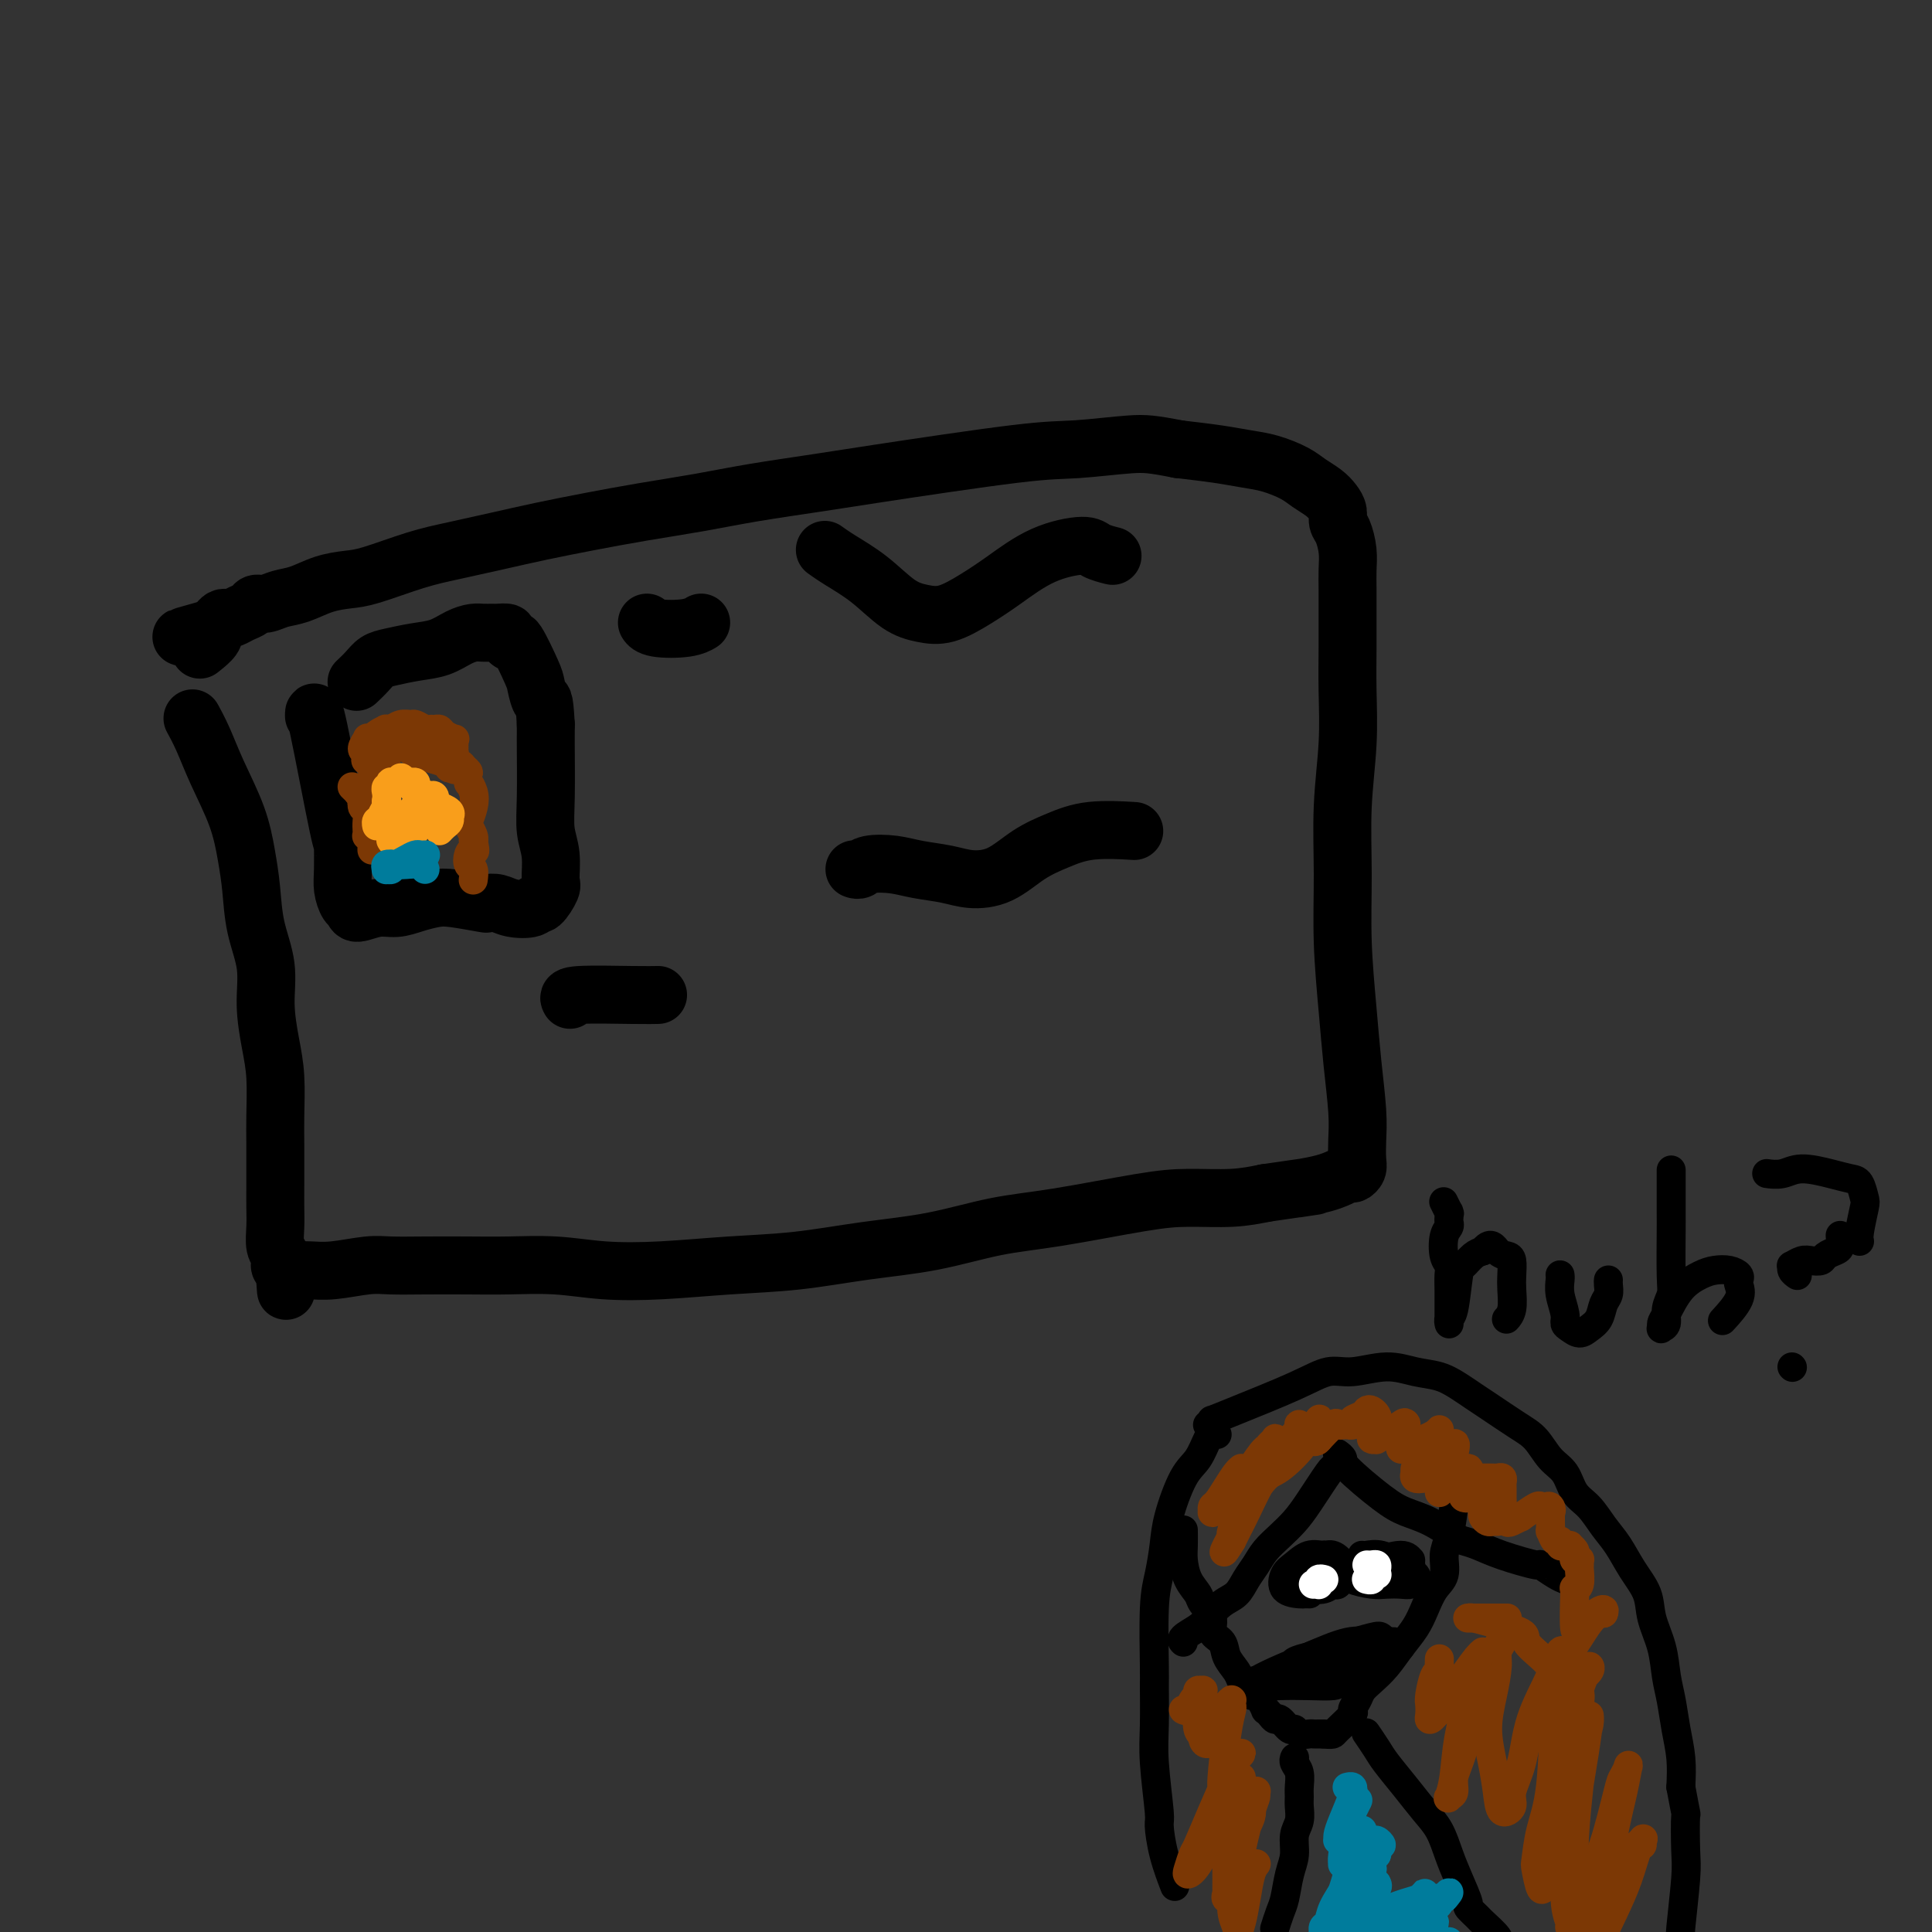 <svg viewBox='0 0 400 400' version='1.1' xmlns='http://www.w3.org/2000/svg' xmlns:xlink='http://www.w3.org/1999/xlink'><rect x="0" y="0" width="400" height="400" fill="#333333" stroke="none"/><g fill='none' stroke='#000000' stroke-width='12' stroke-linecap='round' stroke-linejoin='round'><path d='M40,149c0.044,0.080 0.088,0.160 0,0c-0.088,-0.160 -0.308,-0.562 0,0c0.308,0.562 1.144,2.086 2,4c0.856,1.914 1.734,4.218 3,7c1.266,2.782 2.921,6.044 4,9c1.079,2.956 1.581,5.607 2,8c0.419,2.393 0.756,4.529 1,7c0.244,2.471 0.395,5.276 1,8c0.605,2.724 1.665,5.365 2,8c0.335,2.635 -0.054,5.264 0,8c0.054,2.736 0.550,5.578 1,8c0.450,2.422 0.852,4.423 1,7c0.148,2.577 0.040,5.732 0,8c-0.040,2.268 -0.012,3.651 0,6c0.012,2.349 0.007,5.664 0,8c-0.007,2.336 -0.016,3.691 0,5c0.016,1.309 0.057,2.571 0,4c-0.057,1.429 -0.211,3.024 0,4c0.211,0.976 0.789,1.333 1,2c0.211,0.667 0.056,1.643 0,2c-0.056,0.357 -0.012,0.096 0,0c0.012,-0.096 -0.007,-0.026 0,0c0.007,0.026 0.040,0.007 0,0c-0.040,-0.007 -0.154,-0.002 0,0c0.154,0.002 0.577,0.001 1,0'/><path d='M59,262c0.556,9.818 -0.053,3.362 0,1c0.053,-2.362 0.769,-0.632 1,0c0.231,0.632 -0.024,0.166 0,0c0.024,-0.166 0.328,-0.030 1,0c0.672,0.030 1.712,-0.044 3,0c1.288,0.044 2.825,0.208 5,0c2.175,-0.208 4.990,-0.788 7,-1c2.010,-0.212 3.216,-0.058 5,0c1.784,0.058 4.145,0.019 7,0c2.855,-0.019 6.203,-0.018 9,0c2.797,0.018 5.043,0.054 8,0c2.957,-0.054 6.627,-0.199 10,0c3.373,0.199 6.451,0.741 10,1c3.549,0.259 7.570,0.236 12,0c4.430,-0.236 9.268,-0.686 14,-1c4.732,-0.314 9.357,-0.491 14,-1c4.643,-0.509 9.303,-1.348 14,-2c4.697,-0.652 9.431,-1.117 14,-2c4.569,-0.883 8.972,-2.183 13,-3c4.028,-0.817 7.682,-1.150 13,-2c5.318,-0.850 12.302,-2.218 17,-3c4.698,-0.782 7.111,-0.980 10,-1c2.889,-0.020 6.254,0.137 9,0c2.746,-0.137 4.873,-0.569 7,-1'/><path d='M262,247c16.366,-2.365 8.781,-1.277 7,-1c-1.781,0.277 2.241,-0.256 5,-1c2.759,-0.744 4.256,-1.699 5,-2c0.744,-0.301 0.736,0.052 1,0c0.264,-0.052 0.800,-0.509 1,-1c0.200,-0.491 0.065,-1.016 0,-2c-0.065,-0.984 -0.060,-2.427 0,-4c0.060,-1.573 0.174,-3.275 0,-6c-0.174,-2.725 -0.636,-6.474 -1,-10c-0.364,-3.526 -0.630,-6.830 -1,-11c-0.370,-4.170 -0.845,-9.207 -1,-14c-0.155,-4.793 0.011,-9.343 0,-14c-0.011,-4.657 -0.199,-9.420 0,-14c0.199,-4.580 0.785,-8.976 1,-13c0.215,-4.024 0.057,-7.675 0,-11c-0.057,-3.325 -0.015,-6.324 0,-9c0.015,-2.676 0.001,-5.028 0,-7c-0.001,-1.972 0.010,-3.564 0,-5c-0.010,-1.436 -0.040,-2.716 0,-4c0.040,-1.284 0.152,-2.570 0,-4c-0.152,-1.430 -0.568,-3.002 -1,-4c-0.432,-0.998 -0.882,-1.422 -1,-2c-0.118,-0.578 0.094,-1.309 0,-2c-0.094,-0.691 -0.495,-1.341 -1,-2c-0.505,-0.659 -1.113,-1.328 -2,-2c-0.887,-0.672 -2.054,-1.346 -3,-2c-0.946,-0.654 -1.671,-1.289 -3,-2c-1.329,-0.711 -3.264,-1.500 -5,-2c-1.736,-0.500 -3.275,-0.712 -5,-1c-1.725,-0.288 -3.636,-0.654 -6,-1c-2.364,-0.346 -5.182,-0.673 -8,-1'/><path d='M244,93c-5.411,-1.060 -6.940,-1.210 -10,-1c-3.060,0.210 -7.652,0.780 -11,1c-3.348,0.220 -5.454,0.089 -13,1c-7.546,0.911 -20.534,2.863 -28,4c-7.466,1.137 -9.410,1.459 -13,2c-3.590,0.541 -8.827,1.300 -13,2c-4.173,0.700 -7.281,1.342 -11,2c-3.719,0.658 -8.050,1.331 -12,2c-3.950,0.669 -7.518,1.333 -11,2c-3.482,0.667 -6.879,1.338 -10,2c-3.121,0.662 -5.968,1.315 -9,2c-3.032,0.685 -6.249,1.401 -9,2c-2.751,0.599 -5.036,1.081 -8,2c-2.964,0.919 -6.607,2.273 -9,3c-2.393,0.727 -3.537,0.826 -5,1c-1.463,0.174 -3.247,0.424 -5,1c-1.753,0.576 -3.477,1.478 -5,2c-1.523,0.522 -2.845,0.665 -4,1c-1.155,0.335 -2.145,0.864 -3,1c-0.855,0.136 -1.577,-0.121 -2,0c-0.423,0.121 -0.547,0.620 -1,1c-0.453,0.380 -1.234,0.640 -2,1c-0.766,0.360 -1.515,0.818 -2,1c-0.485,0.182 -0.704,0.087 -1,0c-0.296,-0.087 -0.668,-0.167 -1,0c-0.332,0.167 -0.625,0.581 -1,1c-0.375,0.419 -0.832,0.844 -1,1c-0.168,0.156 -0.048,0.045 0,0c0.048,-0.045 0.024,-0.022 0,0'/><path d='M44,130c-12.238,3.452 -3.833,1.083 -1,1c2.833,-0.083 0.095,2.119 -1,3c-1.095,0.881 -0.548,0.440 0,0'/><path d='M65,148c-0.000,-0.065 -0.000,-0.131 0,0c0.000,0.131 0.000,0.457 0,0c-0.000,-0.457 -0.001,-1.697 1,3c1.001,4.697 3.003,15.332 4,20c0.997,4.668 0.989,3.369 1,4c0.011,0.631 0.042,3.193 0,5c-0.042,1.807 -0.157,2.858 0,4c0.157,1.142 0.586,2.373 1,3c0.414,0.627 0.812,0.648 1,1c0.188,0.352 0.164,1.033 1,1c0.836,-0.033 2.531,-0.780 4,-1c1.469,-0.220 2.713,0.088 4,0c1.287,-0.088 2.616,-0.573 4,-1c1.384,-0.427 2.821,-0.795 4,-1c1.179,-0.205 2.099,-0.248 4,0c1.901,0.248 4.783,0.786 6,1c1.217,0.214 0.771,0.106 1,0c0.229,-0.106 1.135,-0.208 2,0c0.865,0.208 1.689,0.725 3,1c1.311,0.275 3.107,0.309 4,0c0.893,-0.309 0.881,-0.959 1,-1c0.119,-0.041 0.368,0.529 1,0c0.632,-0.529 1.648,-2.155 2,-3c0.352,-0.845 0.042,-0.909 0,-2c-0.042,-1.091 0.185,-3.209 0,-5c-0.185,-1.791 -0.782,-3.256 -1,-5c-0.218,-1.744 -0.059,-3.766 0,-7c0.059,-3.234 0.016,-7.678 0,-10c-0.016,-2.322 -0.005,-2.520 0,-3c0.005,-0.480 0.002,-1.240 0,-2'/><path d='M113,150c-0.325,-6.233 -0.636,-4.814 -1,-5c-0.364,-0.186 -0.781,-1.976 -1,-3c-0.219,-1.024 -0.239,-1.283 -1,-3c-0.761,-1.717 -2.264,-4.891 -3,-6c-0.736,-1.109 -0.707,-0.154 -1,0c-0.293,0.154 -0.908,-0.495 -1,-1c-0.092,-0.505 0.338,-0.868 0,-1c-0.338,-0.132 -1.444,-0.033 -2,0c-0.556,0.033 -0.563,0.002 -1,0c-0.437,-0.002 -1.305,0.027 -2,0c-0.695,-0.027 -1.218,-0.109 -2,0c-0.782,0.109 -1.823,0.410 -3,1c-1.177,0.590 -2.489,1.470 -4,2c-1.511,0.530 -3.221,0.710 -5,1c-1.779,0.290 -3.626,0.691 -5,1c-1.374,0.309 -2.276,0.526 -3,1c-0.724,0.474 -1.272,1.205 -2,2c-0.728,0.795 -1.637,1.656 -2,2c-0.363,0.344 -0.182,0.172 0,0'/><path d='M134,129c0.018,0.028 0.037,0.056 0,0c-0.037,-0.056 -0.129,-0.197 0,0c0.129,0.197 0.478,0.733 2,1c1.522,0.267 4.218,0.264 6,0c1.782,-0.264 2.652,-0.790 3,-1c0.348,-0.210 0.174,-0.105 0,0'/><path d='M171,114c-0.198,-0.142 -0.395,-0.284 0,0c0.395,0.284 1.384,0.992 3,2c1.616,1.008 3.859,2.314 6,4c2.141,1.686 4.180,3.751 6,5c1.820,1.249 3.421,1.681 5,2c1.579,0.319 3.137,0.526 5,0c1.863,-0.526 4.031,-1.784 6,-3c1.969,-1.216 3.740,-2.389 6,-4c2.260,-1.611 5.009,-3.661 8,-5c2.991,-1.339 6.224,-1.967 8,-2c1.776,-0.033 2.093,0.530 3,1c0.907,0.470 2.402,0.849 3,1c0.598,0.151 0.299,0.076 0,0'/><path d='M118,207c-0.250,-0.423 -0.500,-0.845 2,-1c2.500,-0.155 7.750,-0.042 11,0c3.250,0.042 4.500,0.012 5,0c0.500,-0.012 0.250,-0.006 0,0'/><path d='M177,180c-0.085,-0.029 -0.170,-0.057 0,0c0.170,0.057 0.597,0.200 1,0c0.403,-0.200 0.784,-0.743 2,-1c1.216,-0.257 3.268,-0.227 5,0c1.732,0.227 3.144,0.651 5,1c1.856,0.349 4.158,0.624 6,1c1.842,0.376 3.226,0.853 5,1c1.774,0.147 3.937,-0.038 6,-1c2.063,-0.962 4.025,-2.703 6,-4c1.975,-1.297 3.962,-2.152 6,-3c2.038,-0.848 4.126,-1.690 7,-2c2.874,-0.310 6.536,-0.089 8,0c1.464,0.089 0.732,0.044 0,0'/></g>
<g fill='none' stroke='#000000' stroke-width='6' stroke-linecap='round' stroke-linejoin='round'><path d='M245,317c0.001,0.074 0.002,0.148 0,0c-0.002,-0.148 -0.008,-0.517 0,0c0.008,0.517 0.028,1.919 0,3c-0.028,1.081 -0.105,1.839 0,3c0.105,1.161 0.390,2.724 1,4c0.610,1.276 1.543,2.266 2,3c0.457,0.734 0.436,1.210 1,2c0.564,0.790 1.713,1.892 2,3c0.287,1.108 -0.288,2.223 0,3c0.288,0.777 1.439,1.216 2,2c0.561,0.784 0.533,1.911 1,3c0.467,1.089 1.431,2.138 2,3c0.569,0.862 0.744,1.537 1,2c0.256,0.463 0.593,0.714 1,1c0.407,0.286 0.884,0.606 1,1c0.116,0.394 -0.127,0.861 0,1c0.127,0.139 0.625,-0.051 1,0c0.375,0.051 0.625,0.344 1,1c0.375,0.656 0.873,1.676 1,2c0.127,0.324 -0.117,-0.049 0,0c0.117,0.049 0.595,0.520 1,1c0.405,0.480 0.737,0.970 1,1c0.263,0.030 0.455,-0.398 1,0c0.545,0.398 1.441,1.623 2,2c0.559,0.377 0.780,-0.095 1,0c0.220,0.095 0.440,0.758 1,1c0.560,0.242 1.459,0.065 2,0c0.541,-0.065 0.722,-0.017 1,0c0.278,0.017 0.651,0.005 1,0c0.349,-0.005 0.675,-0.002 1,0'/><path d='M274,359c1.525,0.169 1.837,0.092 2,0c0.163,-0.092 0.175,-0.199 1,-1c0.825,-0.801 2.461,-2.297 3,-3c0.539,-0.703 -0.018,-0.613 0,-1c0.018,-0.387 0.612,-1.250 1,-2c0.388,-0.750 0.569,-1.386 1,-2c0.431,-0.614 1.113,-1.206 2,-2c0.887,-0.794 1.980,-1.791 3,-3c1.020,-1.209 1.966,-2.629 3,-4c1.034,-1.371 2.157,-2.692 3,-4c0.843,-1.308 1.405,-2.605 2,-4c0.595,-1.395 1.221,-2.890 2,-4c0.779,-1.110 1.711,-1.834 2,-3c0.289,-1.166 -0.066,-2.772 0,-4c0.066,-1.228 0.553,-2.078 1,-4c0.447,-1.922 0.856,-4.915 1,-6c0.144,-1.085 0.025,-0.263 0,-1c-0.025,-0.737 0.045,-3.033 0,-4c-0.045,-0.967 -0.204,-0.607 0,-1c0.204,-0.393 0.773,-1.541 1,-2c0.227,-0.459 0.114,-0.230 0,0'/><path d='M277,301c0.035,0.026 0.070,0.051 0,0c-0.070,-0.051 -0.246,-0.179 0,0c0.246,0.179 0.913,0.666 1,1c0.087,0.334 -0.408,0.517 1,2c1.408,1.483 4.719,4.267 7,6c2.281,1.733 3.534,2.414 5,3c1.466,0.586 3.147,1.077 5,2c1.853,0.923 3.878,2.280 5,3c1.122,0.720 1.342,0.804 2,1c0.658,0.196 1.755,0.504 3,1c1.245,0.496 2.639,1.180 5,2c2.361,0.820 5.690,1.775 7,2c1.310,0.225 0.600,-0.279 1,0c0.400,0.279 1.911,1.343 3,2c1.089,0.657 1.755,0.908 2,1c0.245,0.092 0.070,0.026 0,0c-0.070,-0.026 -0.035,-0.013 0,0'/><path d='M250,295c0.490,-0.449 0.980,-0.899 1,-1c0.020,-0.101 -0.430,0.146 0,0c0.430,-0.146 1.741,-0.685 5,-2c3.259,-1.315 8.468,-3.407 12,-5c3.532,-1.593 5.389,-2.687 7,-3c1.611,-0.313 2.976,0.157 5,0c2.024,-0.157 4.706,-0.939 7,-1c2.294,-0.061 4.200,0.601 6,1c1.800,0.399 3.492,0.537 5,1c1.508,0.463 2.830,1.253 4,2c1.170,0.747 2.189,1.453 3,2c0.811,0.547 1.414,0.935 3,2c1.586,1.065 4.153,2.806 6,4c1.847,1.194 2.973,1.841 4,3c1.027,1.159 1.955,2.830 3,4c1.045,1.170 2.208,1.837 3,3c0.792,1.163 1.212,2.820 2,4c0.788,1.180 1.945,1.883 3,3c1.055,1.117 2.008,2.650 3,4c0.992,1.350 2.024,2.519 3,4c0.976,1.481 1.897,3.273 3,5c1.103,1.727 2.390,3.387 3,5c0.610,1.613 0.545,3.178 1,5c0.455,1.822 1.432,3.900 2,6c0.568,2.100 0.727,4.223 1,6c0.273,1.777 0.661,3.208 1,5c0.339,1.792 0.630,3.944 1,6c0.370,2.056 0.820,4.016 1,6c0.180,1.984 0.090,3.992 0,6'/><path d='M348,370c1.314,7.178 1.098,5.123 1,6c-0.098,0.877 -0.079,4.685 0,7c0.079,2.315 0.217,3.138 0,6c-0.217,2.862 -0.790,7.765 -1,10c-0.210,2.235 -0.056,1.804 0,2c0.056,0.196 0.015,1.019 0,3c-0.015,1.981 -0.004,5.119 0,7c0.004,1.881 0.001,2.507 0,3c-0.001,0.493 -0.000,0.855 0,1c0.000,0.145 0.000,0.072 0,0'/><path d='M252,297c-0.352,-0.010 -0.704,-0.019 -1,0c-0.296,0.019 -0.538,0.068 -1,1c-0.462,0.932 -1.146,2.748 -2,4c-0.854,1.252 -1.879,1.940 -3,4c-1.121,2.060 -2.339,5.491 -3,8c-0.661,2.509 -0.766,4.095 -1,6c-0.234,1.905 -0.598,4.129 -1,6c-0.402,1.871 -0.841,3.390 -1,7c-0.159,3.610 -0.039,9.311 0,12c0.039,2.689 -0.004,2.366 0,4c0.004,1.634 0.055,5.225 0,8c-0.055,2.775 -0.218,4.734 0,8c0.218,3.266 0.815,7.839 1,10c0.185,2.161 -0.043,1.909 0,3c0.043,1.091 0.358,3.524 1,6c0.642,2.476 1.612,4.993 2,6c0.388,1.007 0.194,0.503 0,0'/><path d='M276,304c-0.003,-0.011 -0.006,-0.022 0,0c0.006,0.022 0.021,0.078 0,0c-0.021,-0.078 -0.078,-0.289 -1,1c-0.922,1.289 -2.708,4.077 -4,6c-1.292,1.923 -2.090,2.979 -3,4c-0.910,1.021 -1.934,2.007 -3,3c-1.066,0.993 -2.175,1.994 -3,3c-0.825,1.006 -1.366,2.016 -2,3c-0.634,0.984 -1.362,1.940 -2,3c-0.638,1.060 -1.188,2.224 -2,3c-0.812,0.776 -1.888,1.164 -3,2c-1.112,0.836 -2.259,2.119 -3,3c-0.741,0.881 -1.075,1.360 -2,2c-0.925,0.640 -2.441,1.442 -3,2c-0.559,0.558 -0.160,0.874 0,1c0.160,0.126 0.080,0.063 0,0'/><path d='M271,330c0.106,0.002 0.213,0.005 0,0c-0.213,-0.005 -0.745,-0.017 -1,0c-0.255,0.017 -0.231,0.064 -1,0c-0.769,-0.064 -2.329,-0.237 -3,-1c-0.671,-0.763 -0.451,-2.115 0,-3c0.451,-0.885 1.134,-1.304 2,-2c0.866,-0.696 1.917,-1.671 3,-2c1.083,-0.329 2.200,-0.013 3,0c0.800,0.013 1.283,-0.276 2,0c0.717,0.276 1.668,1.116 2,2c0.332,0.884 0.045,1.810 0,2c-0.045,0.190 0.150,-0.356 0,0c-0.150,0.356 -0.647,1.613 -1,2c-0.353,0.387 -0.564,-0.096 -1,0c-0.436,0.096 -1.098,0.770 -2,1c-0.902,0.230 -2.043,0.017 -3,0c-0.957,-0.017 -1.729,0.161 -2,0c-0.271,-0.161 -0.041,-0.660 0,-1c0.041,-0.340 -0.108,-0.522 0,-1c0.108,-0.478 0.472,-1.252 1,-2c0.528,-0.748 1.219,-1.471 2,-2c0.781,-0.529 1.652,-0.866 2,-1c0.348,-0.134 0.174,-0.067 0,0'/><path d='M282,322c0.180,0.046 0.361,0.092 1,0c0.639,-0.092 1.738,-0.322 3,0c1.262,0.322 2.687,1.197 4,2c1.313,0.803 2.514,1.536 3,2c0.486,0.464 0.256,0.661 0,1c-0.256,0.339 -0.539,0.820 -1,1c-0.461,0.180 -1.101,0.059 -2,0c-0.899,-0.059 -2.057,-0.056 -3,0c-0.943,0.056 -1.672,0.165 -3,0c-1.328,-0.165 -3.257,-0.603 -4,-1c-0.743,-0.397 -0.302,-0.752 0,-1c0.302,-0.248 0.463,-0.388 1,-1c0.537,-0.612 1.450,-1.696 2,-2c0.550,-0.304 0.735,0.171 2,0c1.265,-0.171 3.608,-0.988 5,-1c1.392,-0.012 1.833,0.781 2,1c0.167,0.219 0.058,-0.138 0,0c-0.058,0.138 -0.067,0.769 0,1c0.067,0.231 0.210,0.062 0,0c-0.210,-0.062 -0.774,-0.018 -1,0c-0.226,0.018 -0.113,0.009 0,0'/><path d='M283,340c-0.107,-0.017 -0.214,-0.034 0,0c0.214,0.034 0.750,0.120 1,0c0.250,-0.120 0.214,-0.447 1,0c0.786,0.447 2.393,1.667 3,2c0.607,0.333 0.215,-0.222 0,0c-0.215,0.222 -0.254,1.223 -1,2c-0.746,0.777 -2.201,1.332 -4,2c-1.799,0.668 -3.942,1.448 -5,2c-1.058,0.552 -1.030,0.876 -2,1c-0.970,0.124 -2.939,0.047 -5,0c-2.061,-0.047 -4.215,-0.064 -6,0c-1.785,0.064 -3.200,0.208 -4,0c-0.800,-0.208 -0.983,-0.768 -1,-1c-0.017,-0.232 0.133,-0.136 0,0c-0.133,0.136 -0.549,0.313 0,0c0.549,-0.313 2.062,-1.117 4,-2c1.938,-0.883 4.301,-1.845 7,-3c2.699,-1.155 5.733,-2.502 8,-3c2.267,-0.498 3.766,-0.147 5,0c1.234,0.147 2.202,0.092 3,0c0.798,-0.092 1.425,-0.220 2,0c0.575,0.220 1.096,0.787 1,1c-0.096,0.213 -0.811,0.072 -1,0c-0.189,-0.072 0.147,-0.076 0,0c-0.147,0.076 -0.778,0.231 -2,1c-1.222,0.769 -3.033,2.150 -5,3c-1.967,0.850 -4.088,1.167 -6,1c-1.912,-0.167 -3.616,-0.818 -5,-1c-1.384,-0.182 -2.450,0.105 -3,0c-0.550,-0.105 -0.586,-0.601 0,-1c0.586,-0.399 1.793,-0.699 3,-1'/><path d='M271,343c1.426,-0.645 3.492,-1.258 6,-2c2.508,-0.742 5.457,-1.613 7,-2c1.543,-0.387 1.681,-0.289 2,0c0.319,0.289 0.820,0.768 1,1c0.180,0.232 0.038,0.217 0,0c-0.038,-0.217 0.028,-0.635 -1,0c-1.028,0.635 -3.151,2.324 -4,3c-0.849,0.676 -0.425,0.338 0,0'/><path d='M299,249c0.030,0.060 0.061,0.120 0,0c-0.061,-0.120 -0.212,-0.421 0,0c0.212,0.421 0.789,1.563 1,2c0.211,0.437 0.057,0.169 0,0c-0.057,-0.169 -0.015,-0.238 0,0c0.015,0.238 0.005,0.785 0,1c-0.005,0.215 -0.005,0.100 0,0c0.005,-0.100 0.014,-0.185 0,0c-0.014,0.185 -0.053,0.640 0,1c0.053,0.360 0.196,0.623 0,1c-0.196,0.377 -0.732,0.866 -1,2c-0.268,1.134 -0.268,2.912 0,4c0.268,1.088 0.804,1.486 1,2c0.196,0.514 0.053,1.146 0,2c-0.053,0.854 -0.014,1.931 0,3c0.014,1.069 0.004,2.129 0,3c-0.004,0.871 -0.001,1.554 0,2c0.001,0.446 0.000,0.656 0,1c-0.000,0.344 -0.001,0.821 0,1c0.001,0.179 0.003,0.061 0,0c-0.003,-0.061 -0.012,-0.066 0,0c0.012,0.066 0.044,0.201 0,0c-0.044,-0.201 -0.163,-0.740 0,-1c0.163,-0.260 0.610,-0.241 1,-2c0.390,-1.759 0.723,-5.296 1,-7c0.277,-1.704 0.498,-1.574 1,-2c0.502,-0.426 1.286,-1.407 2,-2c0.714,-0.593 1.357,-0.796 2,-1'/><path d='M307,259c1.657,-2.221 2.300,-0.773 3,0c0.700,0.773 1.456,0.872 2,1c0.544,0.128 0.874,0.287 1,1c0.126,0.713 0.048,1.981 0,3c-0.048,1.019 -0.064,1.789 0,3c0.064,1.211 0.210,2.865 0,4c-0.210,1.135 -0.774,1.753 -1,2c-0.226,0.247 -0.113,0.124 0,0'/><path d='M323,264c-0.008,-0.051 -0.017,-0.102 0,0c0.017,0.102 0.059,0.355 0,1c-0.059,0.645 -0.220,1.680 0,3c0.220,1.320 0.821,2.926 1,4c0.179,1.074 -0.064,1.618 0,2c0.064,0.382 0.437,0.604 1,1c0.563,0.396 1.318,0.966 2,1c0.682,0.034 1.293,-0.467 2,-1c0.707,-0.533 1.510,-1.099 2,-2c0.490,-0.901 0.667,-2.136 1,-3c0.333,-0.864 0.821,-1.355 1,-2c0.179,-0.645 0.048,-1.443 0,-2c-0.048,-0.557 -0.014,-0.873 0,-1c0.014,-0.127 0.007,-0.063 0,0'/><path d='M346,243c-0.000,0.228 -0.000,0.456 0,0c0.000,-0.456 0.001,-1.595 0,0c-0.001,1.595 -0.004,5.924 0,8c0.004,2.076 0.016,1.897 0,4c-0.016,2.103 -0.061,6.486 0,9c0.061,2.514 0.227,3.158 0,4c-0.227,0.842 -0.846,1.883 -1,3c-0.154,1.117 0.156,2.310 0,3c-0.156,0.690 -0.780,0.876 -1,1c-0.220,0.124 -0.036,0.184 0,0c0.036,-0.184 -0.076,-0.613 0,-1c0.076,-0.387 0.341,-0.731 1,-2c0.659,-1.269 1.711,-3.461 3,-5c1.289,-1.539 2.815,-2.423 4,-3c1.185,-0.577 2.030,-0.846 3,-1c0.970,-0.154 2.067,-0.192 3,0c0.933,0.192 1.703,0.612 2,1c0.297,0.388 0.121,0.742 0,1c-0.121,0.258 -0.187,0.420 0,1c0.187,0.580 0.627,1.579 0,3c-0.627,1.421 -2.322,3.263 -3,4c-0.678,0.737 -0.339,0.368 0,0'/><path d='M366,243c-0.019,-0.003 -0.037,-0.005 0,0c0.037,0.005 0.130,0.018 0,0c-0.130,-0.018 -0.484,-0.068 0,0c0.484,0.068 1.807,0.254 3,0c1.193,-0.254 2.257,-0.947 4,-1c1.743,-0.053 4.167,0.535 6,1c1.833,0.465 3.076,0.807 4,1c0.924,0.193 1.530,0.238 2,1c0.470,0.762 0.806,2.243 1,3c0.194,0.757 0.248,0.791 0,2c-0.248,1.209 -0.798,3.595 -1,5c-0.202,1.405 -0.058,1.830 0,2c0.058,0.170 0.029,0.085 0,0'/><path d='M371,283c0.000,0.000 0.100,0.100 0.1,0.1'/><path d='M268,364c0.030,-0.073 0.061,-0.147 0,0c-0.061,0.147 -0.213,0.514 0,1c0.213,0.486 0.790,1.092 1,2c0.210,0.908 0.052,2.118 0,3c-0.052,0.882 0.001,1.436 0,2c-0.001,0.564 -0.056,1.139 0,2c0.056,0.861 0.222,2.009 0,3c-0.222,0.991 -0.833,1.825 -1,3c-0.167,1.175 0.109,2.690 0,4c-0.109,1.310 -0.604,2.415 -1,4c-0.396,1.585 -0.694,3.652 -1,5c-0.306,1.348 -0.621,1.978 -1,3c-0.379,1.022 -0.823,2.435 -1,3c-0.177,0.565 -0.089,0.283 0,0'/><path d='M283,359c-0.014,-0.020 -0.027,-0.040 0,0c0.027,0.040 0.096,0.141 0,0c-0.096,-0.141 -0.357,-0.523 0,0c0.357,0.523 1.331,1.951 2,3c0.669,1.049 1.033,1.718 2,3c0.967,1.282 2.538,3.177 4,5c1.462,1.823 2.817,3.575 4,5c1.183,1.425 2.196,2.523 3,4c0.804,1.477 1.400,3.331 2,5c0.600,1.669 1.205,3.152 2,5c0.795,1.848 1.780,4.061 2,5c0.220,0.939 -0.324,0.605 0,1c0.324,0.395 1.515,1.520 2,2c0.485,0.480 0.263,0.314 1,1c0.737,0.686 2.432,2.222 3,3c0.568,0.778 0.008,0.796 0,1c-0.008,0.204 0.536,0.593 1,1c0.464,0.407 0.847,0.830 1,1c0.153,0.170 0.077,0.085 0,0'/></g>
<g fill='none' stroke='#FFFFFF' stroke-width='6' stroke-linecap='round' stroke-linejoin='round'><path d='M283,324c0.309,0.022 0.618,0.044 1,0c0.382,-0.044 0.835,-0.155 1,0c0.165,0.155 0.040,0.576 0,1c-0.040,0.424 0.004,0.849 0,1c-0.004,0.151 -0.057,0.026 0,0c0.057,-0.026 0.226,0.046 0,0c-0.226,-0.046 -0.845,-0.208 -1,0c-0.155,0.208 0.155,0.788 0,1c-0.155,0.212 -0.773,0.057 -1,0c-0.227,-0.057 -0.061,-0.015 0,0c0.061,0.015 0.017,0.004 0,0c-0.017,-0.004 -0.009,-0.002 0,0'/><path d='M274,327c0.008,0.002 0.016,0.004 0,0c-0.016,-0.004 -0.057,-0.015 0,0c0.057,0.015 0.211,0.057 0,0c-0.211,-0.057 -0.788,-0.211 -1,0c-0.212,0.211 -0.061,0.789 0,1c0.061,0.211 0.030,0.057 0,0c-0.030,-0.057 -0.061,-0.015 0,0c0.061,0.015 0.212,0.004 0,0c-0.212,-0.004 -0.789,-0.001 -1,0c-0.211,0.001 -0.057,0.000 0,0c0.057,-0.000 0.015,-0.000 0,0c-0.015,0.000 -0.004,0.000 0,0c0.004,-0.000 0.001,-0.000 0,0c-0.001,0.000 -0.001,0.000 0,0'/></g>
<g fill='none' stroke='#7C3805' stroke-width='6' stroke-linecap='round' stroke-linejoin='round'><path d='M330,395c0.234,-0.197 0.468,-0.394 0,0c-0.468,0.394 -1.638,1.380 -2,2c-0.362,0.620 0.083,0.873 0,1c-0.083,0.127 -0.693,0.127 -1,0c-0.307,-0.127 -0.309,-0.381 0,-1c0.309,-0.619 0.930,-1.603 2,-3c1.070,-1.397 2.589,-3.208 4,-5c1.411,-1.792 2.716,-3.567 4,-5c1.284,-1.433 2.549,-2.525 3,-3c0.451,-0.475 0.088,-0.334 0,0c-0.088,0.334 0.101,0.862 0,1c-0.101,0.138 -0.490,-0.113 -1,1c-0.510,1.113 -1.141,3.589 -2,6c-0.859,2.411 -1.947,4.756 -3,7c-1.053,2.244 -2.072,4.385 -3,6c-0.928,1.615 -1.764,2.703 -2,3c-0.236,0.297 0.127,-0.195 0,-1c-0.127,-0.805 -0.745,-1.921 -1,-3c-0.255,-1.079 -0.146,-2.119 0,-4c0.146,-1.881 0.330,-4.602 1,-7c0.670,-2.398 1.826,-4.474 3,-8c1.174,-3.526 2.365,-8.502 3,-11c0.635,-2.498 0.714,-2.519 1,-3c0.286,-0.481 0.778,-1.421 1,-2c0.222,-0.579 0.173,-0.796 0,0c-0.173,0.796 -0.469,2.605 -1,5c-0.531,2.395 -1.297,5.376 -2,9c-0.703,3.624 -1.344,7.893 -2,11c-0.656,3.107 -1.328,5.054 -2,7'/><path d='M330,398c-1.106,5.277 -0.872,3.470 -1,3c-0.128,-0.470 -0.620,0.397 -1,1c-0.380,0.603 -0.649,0.941 -1,-1c-0.351,-1.941 -0.784,-6.161 -1,-10c-0.216,-3.839 -0.216,-7.297 0,-11c0.216,-3.703 0.646,-7.653 1,-11c0.354,-3.347 0.631,-6.092 1,-8c0.369,-1.908 0.829,-2.978 1,-4c0.171,-1.022 0.053,-1.994 0,-2c-0.053,-0.006 -0.042,0.956 0,1c0.042,0.044 0.116,-0.828 0,0c-0.116,0.828 -0.423,3.356 -1,7c-0.577,3.644 -1.423,8.402 -2,13c-0.577,4.598 -0.885,9.035 -1,13c-0.115,3.965 -0.036,7.457 0,9c0.036,1.543 0.028,1.138 0,1c-0.028,-0.138 -0.076,-0.010 0,0c0.076,0.010 0.277,-0.099 0,-1c-0.277,-0.901 -1.031,-2.593 -1,-6c0.031,-3.407 0.848,-8.530 1,-13c0.152,-4.470 -0.362,-8.288 0,-13c0.362,-4.712 1.601,-10.318 2,-13c0.399,-2.682 -0.043,-2.441 0,-3c0.043,-0.559 0.570,-1.916 1,-3c0.430,-1.084 0.765,-1.893 1,-2c0.235,-0.107 0.372,0.487 0,1c-0.372,0.513 -1.254,0.946 -2,3c-0.746,2.054 -1.356,5.730 -2,10c-0.644,4.270 -1.322,9.135 -2,14'/><path d='M323,373c-1.178,5.972 -1.623,7.902 -2,10c-0.377,2.098 -0.688,4.363 -1,6c-0.312,1.637 -0.627,2.646 -1,2c-0.373,-0.646 -0.805,-2.948 -1,-4c-0.195,-1.052 -0.153,-0.855 0,-2c0.153,-1.145 0.418,-3.632 1,-6c0.582,-2.368 1.480,-4.618 2,-9c0.520,-4.382 0.662,-10.896 1,-14c0.338,-3.104 0.872,-2.796 1,-4c0.128,-1.204 -0.152,-3.918 0,-6c0.152,-2.082 0.735,-3.530 1,-4c0.265,-0.470 0.213,0.039 0,0c-0.213,-0.039 -0.587,-0.625 -1,0c-0.413,0.625 -0.865,2.460 -2,5c-1.135,2.540 -2.952,5.783 -4,9c-1.048,3.217 -1.328,6.407 -2,9c-0.672,2.593 -1.738,4.591 -2,6c-0.262,1.409 0.279,2.231 0,3c-0.279,0.769 -1.379,1.485 -2,1c-0.621,-0.485 -0.765,-2.171 -1,-4c-0.235,-1.829 -0.561,-3.802 -1,-6c-0.439,-2.198 -0.989,-4.620 -1,-7c-0.011,-2.380 0.519,-4.718 1,-7c0.481,-2.282 0.914,-4.507 1,-6c0.086,-1.493 -0.175,-2.254 0,-3c0.175,-0.746 0.784,-1.476 1,-2c0.216,-0.524 0.037,-0.841 0,-1c-0.037,-0.159 0.067,-0.158 0,0c-0.067,0.158 -0.305,0.474 -1,2c-0.695,1.526 -1.848,4.263 -3,7'/><path d='M307,348c-1.399,4.244 -2.898,10.355 -4,14c-1.102,3.645 -1.809,4.824 -2,6c-0.191,1.176 0.133,2.349 0,3c-0.133,0.651 -0.722,0.781 -1,1c-0.278,0.219 -0.243,0.529 0,0c0.243,-0.529 0.695,-1.896 1,-4c0.305,-2.104 0.464,-4.946 1,-8c0.536,-3.054 1.451,-6.321 2,-9c0.549,-2.679 0.734,-4.769 1,-6c0.266,-1.231 0.615,-1.603 1,-2c0.385,-0.397 0.808,-0.818 1,-1c0.192,-0.182 0.153,-0.125 0,0c-0.153,0.125 -0.419,0.319 -1,1c-0.581,0.681 -1.476,1.850 -3,4c-1.524,2.150 -3.677,5.280 -5,7c-1.323,1.720 -1.816,2.030 -2,2c-0.184,-0.030 -0.060,-0.399 0,-1c0.060,-0.601 0.054,-1.432 0,-2c-0.054,-0.568 -0.158,-0.873 0,-2c0.158,-1.127 0.578,-3.078 1,-4c0.422,-0.922 0.845,-0.817 1,-1c0.155,-0.183 0.042,-0.654 0,-1c-0.042,-0.346 -0.011,-0.567 0,-1c0.011,-0.433 0.003,-1.078 0,0c-0.003,1.078 -0.001,3.879 0,5c0.001,1.121 0.000,0.560 0,0'/><path d='M260,386c0.089,-0.109 0.178,-0.218 0,0c-0.178,0.218 -0.622,0.764 -1,2c-0.378,1.236 -0.688,3.163 -1,5c-0.312,1.837 -0.624,3.582 -1,5c-0.376,1.418 -0.815,2.507 -1,3c-0.185,0.493 -0.114,0.391 0,0c0.114,-0.391 0.273,-1.070 0,-2c-0.273,-0.930 -0.978,-2.111 -1,-4c-0.022,-1.889 0.639,-4.485 1,-7c0.361,-2.515 0.422,-4.948 1,-7c0.578,-2.052 1.672,-3.724 2,-5c0.328,-1.276 -0.110,-2.155 0,-3c0.110,-0.845 0.769,-1.654 1,-2c0.231,-0.346 0.036,-0.229 0,0c-0.036,0.229 0.088,0.569 0,1c-0.088,0.431 -0.388,0.954 -1,3c-0.612,2.046 -1.537,5.615 -2,8c-0.463,2.385 -0.464,3.587 -1,5c-0.536,1.413 -1.609,3.036 -2,4c-0.391,0.964 -0.102,1.269 0,1c0.102,-0.269 0.016,-1.111 0,-2c-0.016,-0.889 0.038,-1.824 0,-4c-0.038,-2.176 -0.168,-5.592 0,-8c0.168,-2.408 0.634,-3.806 1,-5c0.366,-1.194 0.631,-2.182 1,-3c0.369,-0.818 0.841,-1.467 1,-2c0.159,-0.533 0.004,-0.951 0,-1c-0.004,-0.049 0.142,0.272 0,1c-0.142,0.728 -0.571,1.864 -1,3'/><path d='M256,372c-0.849,1.813 -2.473,4.346 -4,7c-1.527,2.654 -2.958,5.431 -4,7c-1.042,1.569 -1.696,1.931 -2,2c-0.304,0.069 -0.257,-0.155 0,-1c0.257,-0.845 0.723,-2.310 1,-3c0.277,-0.690 0.364,-0.604 1,-2c0.636,-1.396 1.821,-4.273 3,-7c1.179,-2.727 2.352,-5.304 3,-7c0.648,-1.696 0.772,-2.512 1,-3c0.228,-0.488 0.559,-0.650 1,-1c0.441,-0.350 0.991,-0.890 1,-1c0.009,-0.110 -0.523,0.210 -1,1c-0.477,0.790 -0.898,2.050 -1,3c-0.102,0.950 0.116,1.589 0,2c-0.116,0.411 -0.564,0.592 -1,1c-0.436,0.408 -0.859,1.041 -1,1c-0.141,-0.041 0.001,-0.756 0,-1c-0.001,-0.244 -0.144,-0.017 0,-2c0.144,-1.983 0.574,-6.178 1,-9c0.426,-2.822 0.847,-4.273 1,-5c0.153,-0.727 0.038,-0.729 0,-1c-0.038,-0.271 0.001,-0.810 0,-1c-0.001,-0.190 -0.041,-0.032 0,0c0.041,0.032 0.162,-0.064 0,0c-0.162,0.064 -0.607,0.287 -1,1c-0.393,0.713 -0.732,1.915 -1,3c-0.268,1.085 -0.464,2.054 -1,3c-0.536,0.946 -1.414,1.870 -2,2c-0.586,0.130 -0.882,-0.534 -1,-1c-0.118,-0.466 -0.059,-0.733 0,-1'/><path d='M249,359c-1.215,0.038 -1.253,-2.368 -1,-4c0.253,-1.632 0.796,-2.491 1,-3c0.204,-0.509 0.070,-0.669 0,-1c-0.070,-0.331 -0.074,-0.833 0,-1c0.074,-0.167 0.227,0.001 0,0c-0.227,-0.001 -0.835,-0.172 -1,0c-0.165,0.172 0.113,0.687 0,1c-0.113,0.313 -0.618,0.424 -1,1c-0.382,0.576 -0.641,1.617 -1,2c-0.359,0.383 -0.817,0.110 -1,0c-0.183,-0.110 -0.092,-0.055 0,0'/><path d='M310,315c-0.340,-0.024 -0.680,-0.048 -1,0c-0.320,0.048 -0.622,0.168 -1,0c-0.378,-0.168 -0.834,-0.622 -1,-1c-0.166,-0.378 -0.042,-0.678 0,-1c0.042,-0.322 0.004,-0.666 0,-1c-0.004,-0.334 0.028,-0.660 0,-1c-0.028,-0.340 -0.117,-0.695 0,-1c0.117,-0.305 0.439,-0.562 0,-1c-0.439,-0.438 -1.638,-1.059 -2,-1c-0.362,0.059 0.114,0.798 0,1c-0.114,0.202 -0.816,-0.133 -1,0c-0.184,0.133 0.151,0.736 0,1c-0.151,0.264 -0.787,0.191 -1,0c-0.213,-0.191 -0.003,-0.501 0,-1c0.003,-0.499 -0.202,-1.188 0,-2c0.202,-0.812 0.812,-1.746 1,-2c0.188,-0.254 -0.047,0.173 0,0c0.047,-0.173 0.376,-0.945 0,-1c-0.376,-0.055 -1.457,0.607 -2,1c-0.543,0.393 -0.548,0.518 -1,1c-0.452,0.482 -1.353,1.322 -2,2c-0.647,0.678 -1.042,1.194 -1,1c0.042,-0.194 0.521,-1.097 1,-2'/><path d='M299,307c-0.821,0.114 -0.372,-1.101 0,-2c0.372,-0.899 0.669,-1.481 1,-2c0.331,-0.519 0.698,-0.975 1,-2c0.302,-1.025 0.540,-2.618 0,-2c-0.540,0.618 -1.857,3.449 -3,5c-1.143,1.551 -2.111,1.823 -3,2c-0.889,0.177 -1.700,0.259 -2,0c-0.300,-0.259 -0.087,-0.858 0,-1c0.087,-0.142 0.050,0.173 0,0c-0.050,-0.173 -0.114,-0.836 0,-1c0.114,-0.164 0.407,0.170 1,-1c0.593,-1.170 1.488,-3.842 2,-5c0.512,-1.158 0.643,-0.800 1,-1c0.357,-0.200 0.940,-0.958 1,-1c0.060,-0.042 -0.404,0.630 -1,1c-0.596,0.370 -1.322,0.436 -2,1c-0.678,0.564 -1.306,1.626 -2,2c-0.694,0.374 -1.455,0.060 -2,0c-0.545,-0.060 -0.874,0.134 -1,0c-0.126,-0.134 -0.048,-0.596 0,-1c0.048,-0.404 0.065,-0.749 0,-1c-0.065,-0.251 -0.213,-0.407 0,-1c0.213,-0.593 0.788,-1.621 1,-2c0.212,-0.379 0.061,-0.108 0,0c-0.061,0.108 -0.030,0.054 0,0'/><path d='M291,295c0.021,-0.822 -0.425,-0.378 -1,0c-0.575,0.378 -1.277,0.690 -2,1c-0.723,0.310 -1.465,0.620 -2,1c-0.535,0.380 -0.861,0.832 -1,1c-0.139,0.168 -0.091,0.052 0,0c0.091,-0.052 0.224,-0.041 0,0c-0.224,0.041 -0.805,0.113 -1,0c-0.195,-0.113 -0.002,-0.412 0,-1c0.002,-0.588 -0.185,-1.465 0,-2c0.185,-0.535 0.741,-0.729 1,-1c0.259,-0.271 0.219,-0.620 0,-1c-0.219,-0.380 -0.618,-0.792 -1,-1c-0.382,-0.208 -0.747,-0.214 -1,0c-0.253,0.214 -0.394,0.646 -1,1c-0.606,0.354 -1.678,0.631 -2,1c-0.322,0.369 0.106,0.831 0,1c-0.106,0.169 -0.747,0.045 -1,0c-0.253,-0.045 -0.119,-0.012 0,0c0.119,0.012 0.225,0.004 0,0c-0.225,-0.004 -0.779,-0.004 -1,0c-0.221,0.004 -0.109,0.012 0,0c0.109,-0.012 0.215,-0.046 0,0c-0.215,0.046 -0.751,0.170 -1,0c-0.249,-0.170 -0.211,-0.633 -1,0c-0.789,0.633 -2.405,2.363 -3,3c-0.595,0.637 -0.170,0.182 0,0c0.170,-0.182 0.085,-0.091 0,0'/><path d='M273,298c-1.640,0.932 -0.239,0.260 0,0c0.239,-0.260 -0.682,-0.110 -1,0c-0.318,0.110 -0.031,0.180 0,0c0.031,-0.180 -0.195,-0.608 0,-1c0.195,-0.392 0.810,-0.746 1,-1c0.190,-0.254 -0.045,-0.408 0,-1c0.045,-0.592 0.368,-1.622 0,-1c-0.368,0.622 -1.429,2.896 -3,5c-1.571,2.104 -3.651,4.039 -5,5c-1.349,0.961 -1.967,0.950 -3,2c-1.033,1.050 -2.482,3.163 -3,4c-0.518,0.837 -0.106,0.399 0,0c0.106,-0.399 -0.095,-0.758 0,-1c0.095,-0.242 0.484,-0.365 1,-1c0.516,-0.635 1.158,-1.782 2,-3c0.842,-1.218 1.885,-2.509 3,-4c1.115,-1.491 2.302,-3.184 3,-4c0.698,-0.816 0.907,-0.754 1,-1c0.093,-0.246 0.069,-0.798 0,-1c-0.069,-0.202 -0.182,-0.053 0,0c0.182,0.053 0.659,0.010 0,1c-0.659,0.990 -2.453,3.014 -4,5c-1.547,1.986 -2.848,3.934 -4,6c-1.152,2.066 -2.156,4.248 -3,6c-0.844,1.752 -1.527,3.072 -2,4c-0.473,0.928 -0.737,1.464 -1,2'/><path d='M255,319c-2.306,3.754 -1.569,2.140 -1,1c0.569,-1.140 0.972,-1.804 1,-2c0.028,-0.196 -0.319,0.078 0,-1c0.319,-1.078 1.305,-3.508 2,-5c0.695,-1.492 1.100,-2.047 2,-4c0.900,-1.953 2.295,-5.304 3,-7c0.705,-1.696 0.720,-1.736 1,-2c0.280,-0.264 0.827,-0.753 1,-1c0.173,-0.247 -0.026,-0.254 0,0c0.026,0.254 0.278,0.768 0,1c-0.278,0.232 -1.086,0.180 -2,1c-0.914,0.820 -1.933,2.510 -3,4c-1.067,1.490 -2.181,2.778 -3,4c-0.819,1.222 -1.345,2.377 -2,3c-0.655,0.623 -1.441,0.716 -2,1c-0.559,0.284 -0.890,0.761 -1,1c-0.110,0.239 0.001,0.240 0,0c-0.001,-0.240 -0.116,-0.719 0,-1c0.116,-0.281 0.462,-0.362 1,-1c0.538,-0.638 1.269,-1.831 2,-3c0.731,-1.169 1.464,-2.313 2,-3c0.536,-0.687 0.875,-0.916 1,-1c0.125,-0.084 0.036,-0.024 0,0c-0.036,0.024 -0.018,0.012 0,0'/><path d='M312,335c0.073,-0.000 0.145,-0.000 0,0c-0.145,0.000 -0.508,0.000 -1,0c-0.492,-0.000 -1.112,-0.000 -2,0c-0.888,0.000 -2.042,0.000 -3,0c-0.958,-0.000 -1.719,-0.001 -2,0c-0.281,0.001 -0.080,0.002 0,0c0.080,-0.002 0.040,-0.008 0,0c-0.040,0.008 -0.080,0.032 0,0c0.080,-0.032 0.280,-0.118 1,0c0.720,0.118 1.961,0.441 4,1c2.039,0.559 4.875,1.354 6,2c1.125,0.646 0.539,1.144 1,2c0.461,0.856 1.970,2.070 3,3c1.030,0.930 1.582,1.578 2,2c0.418,0.422 0.703,0.619 1,1c0.297,0.381 0.607,0.944 1,1c0.393,0.056 0.867,-0.397 1,-1c0.133,-0.603 -0.077,-1.356 0,-2c0.077,-0.644 0.441,-1.178 1,-2c0.559,-0.822 1.313,-1.933 2,-3c0.687,-1.067 1.309,-2.090 2,-3c0.691,-0.910 1.453,-1.708 2,-2c0.547,-0.292 0.878,-0.079 1,0c0.122,0.079 0.035,0.022 0,0c-0.035,-0.022 -0.017,-0.011 0,0'/><path d='M332,334c0.762,-1.836 -1.834,0.073 -3,1c-1.166,0.927 -0.901,0.871 -1,1c-0.099,0.129 -0.562,0.444 -1,1c-0.438,0.556 -0.850,1.354 -1,0c-0.150,-1.354 -0.036,-4.861 0,-6c0.036,-1.139 -0.004,0.091 0,0c0.004,-0.091 0.054,-1.501 0,-2c-0.054,-0.499 -0.211,-0.085 0,0c0.211,0.085 0.790,-0.160 1,-1c0.210,-0.840 0.053,-2.277 0,-3c-0.053,-0.723 -0.000,-0.733 0,-1c0.000,-0.267 -0.051,-0.792 0,-1c0.051,-0.208 0.206,-0.098 0,0c-0.206,0.098 -0.772,0.184 -1,0c-0.228,-0.184 -0.117,-0.638 0,-1c0.117,-0.362 0.241,-0.633 0,-1c-0.241,-0.367 -0.848,-0.831 -1,-1c-0.152,-0.169 0.152,-0.044 0,0c-0.152,0.044 -0.758,0.007 -1,0c-0.242,-0.007 -0.120,0.014 0,0c0.120,-0.014 0.239,-0.064 0,0c-0.239,0.064 -0.834,0.243 -1,0c-0.166,-0.243 0.099,-0.909 0,-1c-0.099,-0.091 -0.563,0.393 -1,0c-0.437,-0.393 -0.849,-1.662 -1,-2c-0.151,-0.338 -0.041,0.255 0,0c0.041,-0.255 0.012,-1.359 0,-2c-0.012,-0.641 -0.006,-0.821 0,-1'/><path d='M321,314c-0.940,-1.868 -0.291,-1.039 0,-1c0.291,0.039 0.224,-0.714 0,-1c-0.224,-0.286 -0.604,-0.106 -1,0c-0.396,0.106 -0.806,0.137 -1,0c-0.194,-0.137 -0.171,-0.442 -1,0c-0.829,0.442 -2.510,1.631 -3,2c-0.490,0.369 0.209,-0.082 0,0c-0.209,0.082 -1.328,0.698 -2,1c-0.672,0.302 -0.898,0.289 -1,0c-0.102,-0.289 -0.080,-0.854 0,-1c0.080,-0.146 0.218,0.126 0,0c-0.218,-0.126 -0.791,-0.649 -1,-1c-0.209,-0.351 -0.055,-0.529 0,-1c0.055,-0.471 0.012,-1.237 0,-2c-0.012,-0.763 0.008,-1.525 0,-2c-0.008,-0.475 -0.042,-0.663 0,-1c0.042,-0.337 0.162,-0.822 0,-1c-0.162,-0.178 -0.604,-0.048 -1,0c-0.396,0.048 -0.745,0.013 -1,0c-0.255,-0.013 -0.415,-0.003 -1,0c-0.585,0.003 -1.596,0.001 -2,0c-0.404,-0.001 -0.202,-0.000 0,0'/></g>
<g fill='none' stroke='#007C9C' stroke-width='6' stroke-linecap='round' stroke-linejoin='round'><path d='M300,402c0.134,0.384 0.268,0.768 0,1c-0.268,0.232 -0.937,0.310 -2,1c-1.063,0.690 -2.519,1.990 -4,3c-1.481,1.010 -2.986,1.730 -4,2c-1.014,0.270 -1.538,0.089 -2,0c-0.462,-0.089 -0.862,-0.088 -1,0c-0.138,0.088 -0.014,0.263 0,0c0.014,-0.263 -0.082,-0.964 0,-1c0.082,-0.036 0.344,0.593 1,0c0.656,-0.593 1.708,-2.408 3,-4c1.292,-1.592 2.823,-2.960 4,-4c1.177,-1.040 2.000,-1.753 2,-2c0.000,-0.247 -0.822,-0.027 -1,0c-0.178,0.027 0.288,-0.138 0,0c-0.288,0.138 -1.331,0.578 -2,1c-0.669,0.422 -0.962,0.826 -1,1c-0.038,0.174 0.181,0.118 0,0c-0.181,-0.118 -0.762,-0.297 -1,0c-0.238,0.297 -0.131,1.071 0,1c0.131,-0.071 0.288,-0.986 1,-2c0.712,-1.014 1.981,-2.128 3,-3c1.019,-0.872 1.789,-1.502 2,-2c0.211,-0.498 -0.135,-0.865 0,-1c0.135,-0.135 0.753,-0.039 1,0c0.247,0.039 0.124,0.019 0,0'/><path d='M299,393c1.883,-2.442 0.589,-0.545 0,0c-0.589,0.545 -0.473,-0.260 -1,0c-0.527,0.260 -1.697,1.587 -3,3c-1.303,1.413 -2.740,2.914 -4,4c-1.260,1.086 -2.343,1.758 -3,2c-0.657,0.242 -0.886,0.053 -1,0c-0.114,-0.053 -0.112,0.029 0,0c0.112,-0.029 0.335,-0.169 1,-1c0.665,-0.831 1.772,-2.353 2,-3c0.228,-0.647 -0.424,-0.419 0,-1c0.424,-0.581 1.925,-1.971 3,-3c1.075,-1.029 1.726,-1.696 2,-2c0.274,-0.304 0.172,-0.246 0,0c-0.172,0.246 -0.413,0.679 -1,1c-0.587,0.321 -1.520,0.531 -3,1c-1.480,0.469 -3.507,1.198 -5,2c-1.493,0.802 -2.452,1.676 -3,2c-0.548,0.324 -0.684,0.099 -1,0c-0.316,-0.099 -0.814,-0.072 -1,0c-0.186,0.072 -0.062,0.189 0,0c0.062,-0.189 0.063,-0.684 0,-1c-0.063,-0.316 -0.189,-0.453 0,-1c0.189,-0.547 0.692,-1.506 1,-2c0.308,-0.494 0.422,-0.525 1,-1c0.578,-0.475 1.619,-1.395 2,-2c0.381,-0.605 0.103,-0.894 0,-1c-0.103,-0.106 -0.029,-0.030 0,0c0.029,0.030 0.015,0.015 0,0'/><path d='M285,390c0.013,-0.711 -0.954,1.513 -2,3c-1.046,1.487 -2.171,2.237 -3,3c-0.829,0.763 -1.362,1.537 -2,2c-0.638,0.463 -1.380,0.613 -2,1c-0.620,0.387 -1.118,1.009 -1,1c0.118,-0.009 0.851,-0.650 1,-1c0.149,-0.350 -0.286,-0.409 0,-1c0.286,-0.591 1.293,-1.714 2,-3c0.707,-1.286 1.114,-2.735 2,-4c0.886,-1.265 2.250,-2.345 3,-3c0.750,-0.655 0.886,-0.885 1,-1c0.114,-0.115 0.206,-0.115 0,0c-0.206,0.115 -0.709,0.345 -1,1c-0.291,0.655 -0.369,1.734 -1,3c-0.631,1.266 -1.815,2.718 -3,4c-1.185,1.282 -2.371,2.393 -3,3c-0.629,0.607 -0.701,0.711 -1,1c-0.299,0.289 -0.825,0.764 -1,1c-0.175,0.236 0.000,0.235 0,0c-0.000,-0.235 -0.176,-0.702 0,-1c0.176,-0.298 0.705,-0.426 1,-1c0.295,-0.574 0.355,-1.595 1,-3c0.645,-1.405 1.876,-3.195 3,-5c1.124,-1.805 2.140,-3.623 3,-5c0.860,-1.377 1.565,-2.311 2,-3c0.435,-0.689 0.601,-1.133 1,-1c0.399,0.133 1.030,0.844 1,1c-0.030,0.156 -0.723,-0.241 -1,0c-0.277,0.241 -0.139,1.121 0,2'/><path d='M285,384c0.600,-1.001 -3.401,4.498 -5,7c-1.599,2.502 -0.794,2.007 -1,2c-0.206,-0.007 -1.421,0.475 -2,1c-0.579,0.525 -0.523,1.093 0,0c0.523,-1.093 1.513,-3.848 2,-6c0.487,-2.152 0.471,-3.702 1,-5c0.529,-1.298 1.604,-2.344 2,-3c0.396,-0.656 0.114,-0.922 0,-1c-0.114,-0.078 -0.059,0.032 0,0c0.059,-0.032 0.121,-0.205 0,0c-0.121,0.205 -0.424,0.788 -1,2c-0.576,1.212 -1.423,3.053 -2,4c-0.577,0.947 -0.884,0.998 -1,1c-0.116,0.002 -0.043,-0.047 0,0c0.043,0.047 0.054,0.191 0,0c-0.054,-0.191 -0.172,-0.716 0,-2c0.172,-1.284 0.636,-3.328 1,-5c0.364,-1.672 0.628,-2.973 1,-4c0.372,-1.027 0.852,-1.780 1,-2c0.148,-0.220 -0.037,0.095 0,0c0.037,-0.095 0.296,-0.598 0,0c-0.296,0.598 -1.148,2.299 -2,4'/><path d='M279,377c-0.165,-0.616 -0.578,1.842 -1,3c-0.422,1.158 -0.852,1.014 -1,1c-0.148,-0.014 -0.015,0.101 0,0c0.015,-0.101 -0.087,-0.418 0,-1c0.087,-0.582 0.364,-1.428 1,-3c0.636,-1.572 1.631,-3.871 2,-5c0.369,-1.129 0.113,-1.087 0,-1c-0.113,0.087 -0.083,0.219 0,0c0.083,-0.219 0.218,-0.791 0,-1c-0.218,-0.209 -0.789,-0.056 -1,0c-0.211,0.056 -0.060,0.016 0,0c0.060,-0.016 0.030,-0.008 0,0'/></g>
<g fill='none' stroke='#7C3805' stroke-width='6' stroke-linecap='round' stroke-linejoin='round'><path d='M80,153c0.019,-0.004 0.039,-0.008 0,0c-0.039,0.008 -0.135,0.030 0,0c0.135,-0.030 0.502,-0.110 1,0c0.498,0.110 1.128,0.412 2,1c0.872,0.588 1.987,1.463 3,2c1.013,0.537 1.926,0.736 3,1c1.074,0.264 2.311,0.592 3,1c0.689,0.408 0.830,0.895 1,1c0.170,0.105 0.368,-0.172 1,0c0.632,0.172 1.698,0.794 2,1c0.302,0.206 -0.162,-0.004 0,0c0.162,0.004 0.948,0.221 1,0c0.052,-0.221 -0.630,-0.882 -1,-1c-0.370,-0.118 -0.428,0.305 -1,0c-0.572,-0.305 -1.659,-1.339 -3,-2c-1.341,-0.661 -2.937,-0.948 -4,-1c-1.063,-0.052 -1.591,0.131 -2,0c-0.409,-0.131 -0.697,-0.575 -1,-1c-0.303,-0.425 -0.621,-0.832 -1,-1c-0.379,-0.168 -0.820,-0.098 -1,0c-0.180,0.098 -0.100,0.222 0,0c0.100,-0.222 0.219,-0.791 0,-1c-0.219,-0.209 -0.777,-0.060 -1,0c-0.223,0.060 -0.112,0.030 0,0'/><path d='M82,153c-2.089,-1.079 -0.312,-0.275 0,0c0.312,0.275 -0.840,0.021 -1,0c-0.160,-0.021 0.674,0.191 1,0c0.326,-0.191 0.144,-0.784 0,-1c-0.144,-0.216 -0.251,-0.055 0,0c0.251,0.055 0.860,0.002 1,0c0.140,-0.002 -0.189,0.046 0,0c0.189,-0.046 0.895,-0.186 1,0c0.105,0.186 -0.391,0.696 -1,1c-0.609,0.304 -1.330,0.401 -2,1c-0.670,0.599 -1.290,1.701 -2,3c-0.710,1.299 -1.512,2.794 -2,4c-0.488,1.206 -0.664,2.124 -1,3c-0.336,0.876 -0.832,1.709 -1,2c-0.168,0.291 -0.007,0.040 0,0c0.007,-0.040 -0.141,0.131 0,0c0.141,-0.131 0.570,-0.566 1,-1'/><path d='M76,165c-1.022,1.759 -0.576,0.156 0,-1c0.576,-1.156 1.283,-1.865 2,-3c0.717,-1.135 1.445,-2.695 2,-4c0.555,-1.305 0.936,-2.354 1,-3c0.064,-0.646 -0.189,-0.890 0,-1c0.189,-0.110 0.821,-0.086 1,0c0.179,0.086 -0.096,0.233 0,0c0.096,-0.233 0.563,-0.847 1,-1c0.437,-0.153 0.845,0.155 1,0c0.155,-0.155 0.056,-0.774 0,-1c-0.056,-0.226 -0.070,-0.061 0,0c0.070,0.061 0.225,0.016 0,0c-0.225,-0.016 -0.830,-0.004 -1,0c-0.170,0.004 0.094,0.001 0,0c-0.094,-0.001 -0.547,-0.001 -1,0c-0.453,0.001 -0.905,0.003 -1,0c-0.095,-0.003 0.168,-0.012 0,0c-0.168,0.012 -0.767,0.045 -1,0c-0.233,-0.045 -0.101,-0.167 0,0c0.101,0.167 0.172,0.622 0,1c-0.172,0.378 -0.586,0.679 -1,1c-0.414,0.321 -0.829,0.660 -1,1c-0.171,0.340 -0.098,0.679 0,1c0.098,0.321 0.220,0.622 0,1c-0.220,0.378 -0.780,0.833 -1,1c-0.220,0.167 -0.098,0.045 0,0c0.098,-0.045 0.171,-0.013 0,0c-0.171,0.013 -0.585,0.006 -1,0'/><path d='M76,157c-0.613,0.914 -0.146,0.199 0,0c0.146,-0.199 -0.028,0.118 0,0c0.028,-0.118 0.260,-0.672 0,-1c-0.260,-0.328 -1.010,-0.430 -1,-1c0.010,-0.570 0.780,-1.607 1,-2c0.220,-0.393 -0.111,-0.143 0,0c0.111,0.143 0.662,0.178 1,0c0.338,-0.178 0.462,-0.569 1,-1c0.538,-0.431 1.491,-0.901 2,-1c0.509,-0.099 0.574,0.173 1,0c0.426,-0.173 1.213,-0.793 2,-1c0.787,-0.207 1.573,-0.003 2,0c0.427,0.003 0.496,-0.196 1,0c0.504,0.196 1.443,0.787 2,1c0.557,0.213 0.731,0.047 1,0c0.269,-0.047 0.632,0.025 1,0c0.368,-0.025 0.740,-0.147 1,0c0.260,0.147 0.410,0.564 1,1c0.590,0.436 1.622,0.890 2,1c0.378,0.110 0.101,-0.125 0,0c-0.101,0.125 -0.027,0.611 0,1c0.027,0.389 0.007,0.682 0,1c-0.007,0.318 -0.002,0.659 0,1c0.002,0.341 0.001,0.680 0,1c-0.001,0.320 -0.000,0.622 0,1c0.000,0.378 0.000,0.833 0,1c-0.000,0.167 -0.000,0.045 0,0c0.000,-0.045 0.000,-0.013 0,0c-0.000,0.013 -0.000,0.006 0,0'/><path d='M94,159c0.087,0.769 0.305,0.192 0,0c-0.305,-0.192 -1.133,0.001 -1,0c0.133,-0.001 1.227,-0.196 0,-1c-1.227,-0.804 -4.773,-2.215 -6,-3c-1.227,-0.785 -0.133,-0.942 0,-1c0.133,-0.058 -0.693,-0.015 -1,0c-0.307,0.015 -0.093,0.004 0,0c0.093,-0.004 0.066,-0.001 0,0c-0.066,0.001 -0.172,-0.001 0,0c0.172,0.001 0.623,0.003 1,0c0.377,-0.003 0.682,-0.011 1,0c0.318,0.011 0.649,0.042 1,0c0.351,-0.042 0.721,-0.156 1,0c0.279,0.156 0.466,0.580 1,1c0.534,0.420 1.414,0.834 2,1c0.586,0.166 0.878,0.084 1,0c0.122,-0.084 0.075,-0.168 0,0c-0.075,0.168 -0.179,0.590 0,1c0.179,0.410 0.640,0.809 1,1c0.360,0.191 0.619,0.175 1,1c0.381,0.825 0.883,2.491 1,3c0.117,0.509 -0.152,-0.138 0,0c0.152,0.138 0.724,1.063 1,2c0.276,0.937 0.256,1.886 0,3c-0.256,1.114 -0.749,2.391 -1,3c-0.251,0.609 -0.260,0.549 0,1c0.260,0.451 0.789,1.415 1,2c0.211,0.585 0.106,0.793 0,1'/><path d='M98,174c0.520,2.898 0.322,2.143 0,2c-0.322,-0.143 -0.766,0.326 -1,1c-0.234,0.674 -0.259,1.552 0,2c0.259,0.448 0.800,0.467 1,1c0.200,0.533 0.057,1.581 0,2c-0.057,0.419 -0.029,0.210 0,0'/><path d='M73,163c-0.009,-0.008 -0.018,-0.017 0,0c0.018,0.017 0.061,0.059 0,0c-0.061,-0.059 -0.228,-0.219 0,0c0.228,0.219 0.849,0.817 1,1c0.151,0.183 -0.170,-0.050 0,0c0.170,0.050 0.830,0.384 1,1c0.170,0.616 -0.150,1.514 0,2c0.150,0.486 0.771,0.561 1,1c0.229,0.439 0.065,1.241 0,2c-0.065,0.759 -0.032,1.474 0,2c0.032,0.526 0.061,0.862 0,1c-0.061,0.138 -0.212,0.079 0,0c0.212,-0.079 0.789,-0.179 1,0c0.211,0.179 0.057,0.636 0,1c-0.057,0.364 -0.015,0.633 0,1c0.015,0.367 0.004,0.830 0,1c-0.004,0.170 -0.001,0.046 0,0c0.001,-0.046 0.000,-0.013 0,0c-0.000,0.013 -0.000,0.007 0,0'/></g>
<g fill='none' stroke='#F99E1B' stroke-width='6' stroke-linecap='round' stroke-linejoin='round'><path d='M79,170c0.030,0.091 0.061,0.182 0,0c-0.061,-0.182 -0.212,-0.636 0,-1c0.212,-0.364 0.789,-0.637 1,-1c0.211,-0.363 0.057,-0.815 0,-1c-0.057,-0.185 -0.015,-0.102 0,0c0.015,0.102 0.004,0.223 0,0c-0.004,-0.223 0.000,-0.790 0,-1c-0.000,-0.210 -0.004,-0.064 0,0c0.004,0.064 0.016,0.046 0,0c-0.016,-0.046 -0.061,-0.119 0,0c0.061,0.119 0.227,0.429 0,1c-0.227,0.571 -0.846,1.403 -1,2c-0.154,0.597 0.159,0.958 0,1c-0.159,0.042 -0.790,-0.235 -1,0c-0.210,0.235 -0.000,0.981 0,1c0.000,0.019 -0.210,-0.688 0,-1c0.210,-0.312 0.840,-0.228 1,0c0.160,0.228 -0.149,0.600 0,0c0.149,-0.600 0.757,-2.171 1,-3c0.243,-0.829 0.122,-0.914 0,-1'/><path d='M80,166c0.156,-1.067 0.045,-1.735 0,-2c-0.045,-0.265 -0.026,-0.127 0,0c0.026,0.127 0.058,0.244 0,0c-0.058,-0.244 -0.208,-0.850 0,-1c0.208,-0.150 0.773,0.156 1,0c0.227,-0.156 0.118,-0.772 0,-1c-0.118,-0.228 -0.243,-0.066 0,0c0.243,0.066 0.854,0.035 1,0c0.146,-0.035 -0.172,-0.076 0,0c0.172,0.076 0.834,0.269 1,0c0.166,-0.269 -0.166,-1.000 0,-1c0.166,0.000 0.828,0.732 1,1c0.172,0.268 -0.146,0.071 0,0c0.146,-0.071 0.757,-0.016 1,0c0.243,0.016 0.117,-0.006 0,0c-0.117,0.006 -0.224,0.040 0,0c0.224,-0.040 0.778,-0.155 1,0c0.222,0.155 0.111,0.581 0,1c-0.111,0.419 -0.222,0.832 0,1c0.222,0.168 0.776,0.091 1,0c0.224,-0.091 0.116,-0.197 0,0c-0.116,0.197 -0.241,0.698 0,1c0.241,0.302 0.849,0.407 1,1c0.151,0.593 -0.156,1.675 0,2c0.156,0.325 0.774,-0.106 1,0c0.226,0.106 0.061,0.750 0,1c-0.061,0.250 -0.016,0.106 0,0c0.016,-0.106 0.005,-0.173 0,0c-0.005,0.173 -0.002,0.587 0,1'/><path d='M89,170c0.436,1.249 0.026,0.372 0,0c-0.026,-0.372 0.331,-0.239 0,0c-0.331,0.239 -1.349,0.585 -2,1c-0.651,0.415 -0.934,0.900 -1,1c-0.066,0.100 0.084,-0.183 0,0c-0.084,0.183 -0.401,0.833 -1,1c-0.599,0.167 -1.481,-0.150 -2,0c-0.519,0.150 -0.675,0.768 -1,1c-0.325,0.232 -0.820,0.077 -1,0c-0.180,-0.077 -0.045,-0.075 0,0c0.045,0.075 0.001,0.224 0,0c-0.001,-0.224 0.041,-0.819 0,-1c-0.041,-0.181 -0.166,0.054 0,0c0.166,-0.054 0.623,-0.397 1,-1c0.377,-0.603 0.675,-1.467 1,-2c0.325,-0.533 0.679,-0.735 1,-1c0.321,-0.265 0.611,-0.592 1,-1c0.389,-0.408 0.878,-0.897 1,-1c0.122,-0.103 -0.122,0.178 0,0c0.122,-0.178 0.610,-0.817 1,-1c0.390,-0.183 0.683,0.091 1,0c0.317,-0.091 0.659,-0.545 1,-1'/><path d='M89,165c1.173,-0.994 1.107,0.521 1,1c-0.107,0.479 -0.253,-0.078 0,0c0.253,0.078 0.905,0.791 1,1c0.095,0.209 -0.366,-0.084 0,0c0.366,0.084 1.559,0.547 2,1c0.441,0.453 0.128,0.896 0,1c-0.128,0.104 -0.073,-0.129 0,0c0.073,0.129 0.164,0.622 0,1c-0.164,0.378 -0.583,0.640 -1,1c-0.417,0.360 -0.834,0.817 -1,1c-0.166,0.183 -0.083,0.091 0,0'/></g>
<g fill='none' stroke='#007C9C' stroke-width='6' stroke-linecap='round' stroke-linejoin='round'><path d='M88,177c0.095,-0.006 0.191,-0.012 0,0c-0.191,0.012 -0.668,0.042 -1,0c-0.332,-0.042 -0.520,-0.156 -1,0c-0.480,0.156 -1.252,0.582 -2,1c-0.748,0.418 -1.472,0.830 -2,1c-0.528,0.170 -0.859,0.099 -1,0c-0.141,-0.099 -0.092,-0.226 0,0c0.092,0.226 0.227,0.807 0,1c-0.227,0.193 -0.816,-0.001 -1,0c-0.184,0.001 0.038,0.195 0,0c-0.038,-0.195 -0.336,-0.781 0,-1c0.336,-0.219 1.305,-0.073 2,0c0.695,0.073 1.114,0.071 2,0c0.886,-0.071 2.239,-0.211 3,0c0.761,0.211 0.932,0.775 1,1c0.068,0.225 0.034,0.113 0,0'/></g>
<g fill='none' stroke='#000000' stroke-width='6' stroke-linecap='round' stroke-linejoin='round'><path d='M381,256c-0.015,-0.202 -0.031,-0.404 0,0c0.031,0.404 0.107,1.415 0,2c-0.107,0.585 -0.398,0.744 -1,1c-0.602,0.256 -1.514,0.608 -2,1c-0.486,0.392 -0.547,0.822 -1,1c-0.453,0.178 -1.299,0.103 -2,0c-0.701,-0.103 -1.256,-0.234 -2,0c-0.744,0.234 -1.677,0.833 -2,1c-0.323,0.167 -0.035,-0.100 0,0c0.035,0.100 -0.183,0.565 0,1c0.183,0.435 0.767,0.838 1,1c0.233,0.162 0.117,0.081 0,0'/></g>
</svg>